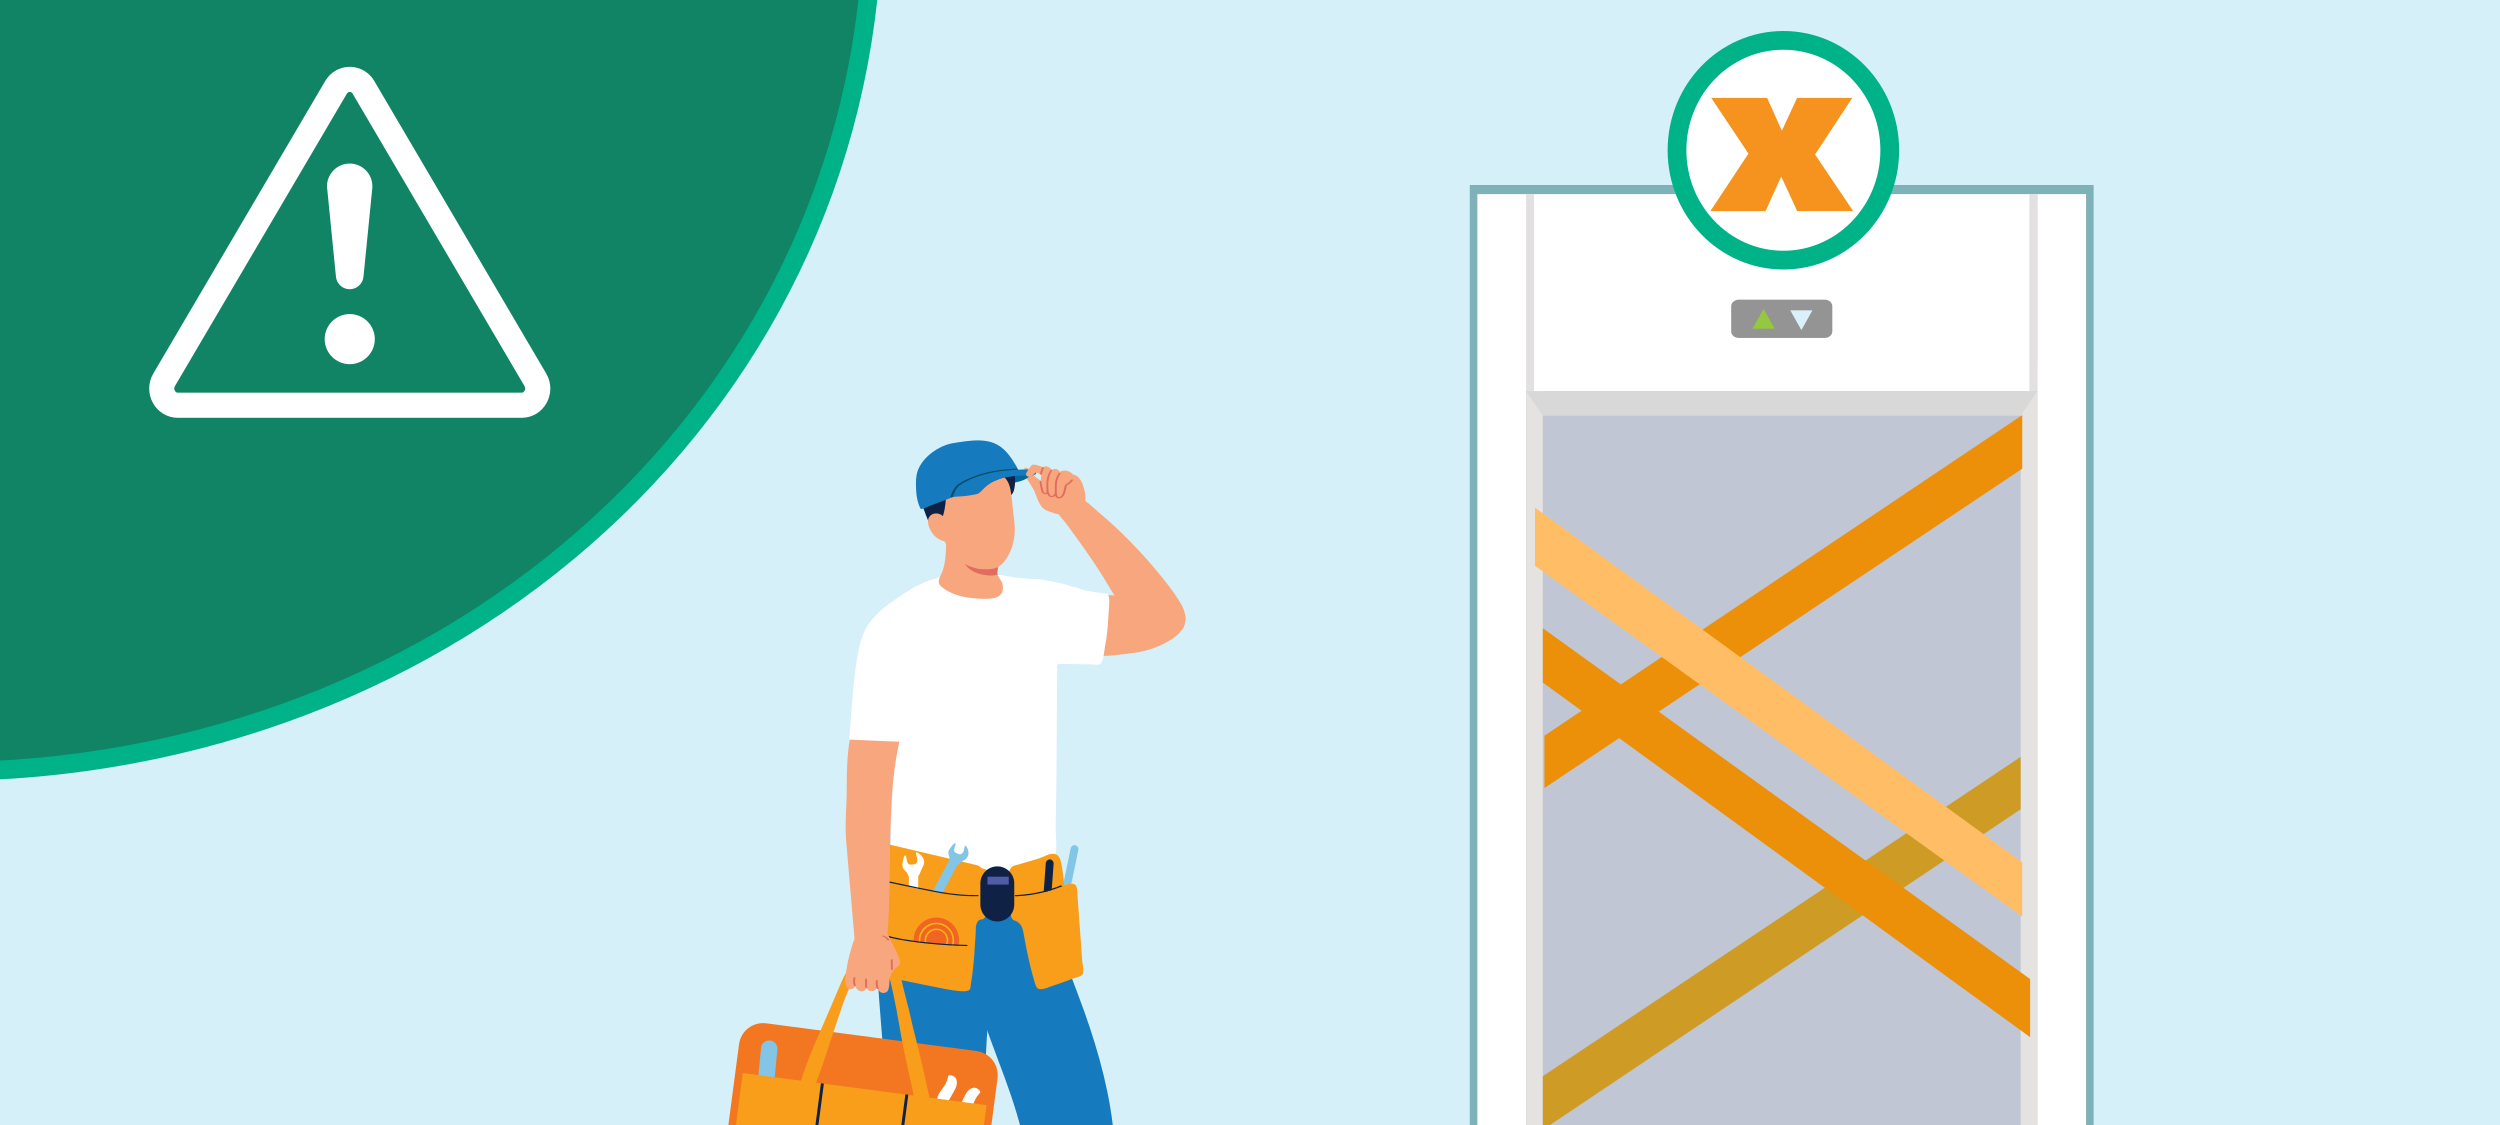 <?xml version="1.0" encoding="UTF-8"?><svg xmlns="http://www.w3.org/2000/svg" viewBox="0 0 400 180"><defs><style>.cls-1{fill:#ce9b25;}.cls-2,.cls-3{mix-blend-mode:multiply;}.cls-2,.cls-4{fill:#c0c6d4;}.cls-5{fill:#0f2245;}.cls-6,.cls-7{fill:#fff;}.cls-8{fill:#daf1f9;}.cls-9{fill:#95c83f;}.cls-10{fill:#e06d60;}.cls-11{fill:#108465;}.cls-11,.cls-7{stroke:#00b288;stroke-miterlimit:10;stroke-width:3px;}.cls-3{fill:#e2e0e0;}.cls-12{fill:#f6921e;}.cls-13{fill:#ec8f09;}.cls-14{fill:#82c5e7;}.cls-15{isolation:isolate;}.cls-16{fill:#d8d8d8;}.cls-17{fill:#ffbd66;}.cls-18{fill:#f8a67d;}.cls-19{fill:#fcb614;}.cls-20{fill:#515ca8;}.cls-21{fill:#02679a;}.cls-22{fill:#f37721;}.cls-23{fill:#949494;}.cls-24{fill:#f16522;}.cls-25{fill:#167abe;}.cls-26{fill:#7fb2b8;mix-blend-mode:screen;}.cls-27{fill:#044d67;}.cls-28{fill:#f89e1b;}.cls-29{fill:#e5e2e2;}.cls-30{fill:#d5f0f8;}</style></defs><g class="cls-15"><g id="Layer_4"><rect class="cls-30" x="-435.01" y="-76.36" width="2608.54" height="267"/><rect class="cls-26" x="235.16" y="29.6" width="99.82" height="164"/><rect class="cls-4" x="240.28" y="57.81" width="89.59" height="135.79"/><rect class="cls-2" x="240.28" y="57.81" width="89.59" height="17.47"/><rect class="cls-2" x="284.58" y="40.83" width="1" height="152.77"/><rect class="cls-6" x="236.38" y="31.06" width="7.8" height="162.54"/><rect class="cls-6" x="325.97" y="31.06" width="7.8" height="162.54"/><rect class="cls-6" x="244.18" y="31.06" width="81.79" height="31.54"/><rect class="cls-3" x="244.18" y="31.06" width="1.27" height="31.54"/><rect class="cls-3" x="324.7" y="31.06" width="1.27" height="31.54"/><rect class="cls-29" x="244.18" y="62.6" width="2.67" height="131"/><rect class="cls-29" x="323.3" y="62.6" width="2.67" height="131"/><polygon class="cls-16" points="323.3 66.52 246.85 66.52 244.18 62.6 325.97 62.6 323.3 66.52"/><path class="cls-23" d="M293.17,53.03c0,.57-.54,1.04-1.2,1.04h-13.78c-.66,0-1.2-.47-1.2-1.04v-4.04c0-.57.54-1.04,1.2-1.04h13.78c.66,0,1.2.47,1.2,1.04v4.04Z"/><polygon class="cls-9" points="280.4 52.6 282.17 49.42 283.95 52.6 280.4 52.6"/><polygon class="cls-8" points="289.99 49.65 288.22 52.82 286.44 49.65 289.99 49.65"/><path class="cls-18" d="M188.37,95.68c-1.22-1.89-2.69-3.64-4.14-5.34-1.52-1.76-3.11-3.46-4.78-5.07-1.28-1.24-2.61-2.43-3.97-3.57-1.04-.87-2.37-2.36-3.82-2.31-.69.02-1.35.34-1.84.83-.35.35-.84,1.02-.69,1.55.19.64,1.01,1.4,1.41,1.94,2.08,2.83,4.16,5.67,6.01,8.67.99,1.6,1.91,3.25,3,4.78.97,1.37,2.28,3.17,3.81,3.9.07.03.18.03.29.02,1.03.25,2.08.4,3.15.43,1.05.03,2.31-.36,2.71-1.49.1-.27.13-.57.14-.86.08-1.34-.57-2.39-1.26-3.47Z"/><path class="cls-18" d="M167.21,76.71c-.06.14-.17.27-.28.37-.02.02-.05.05-.09.04-.03,0-.04-.02-.06-.04-.13-.11-.33-.18-.47-.29-.35-.26-.77-.55-1.03-.89-.25-.33-.53-.64-.83-.92-.07-.06-.14-.12-.23-.14-.16-.04-.32.08-.38.22-.07.15-.06.32-.03.48.14.78.73,1.34,1.09,2.01.19.36.44.67.61,1.05.18.39.31.81.47,1.21.26.66.62,1.36,1.23,1.74.32.2.73.3,1.08.44.42.16.85.3,1.31.3.89.14,1.84-.01,2.62-.48.28-.17.55-.36.77-.58.39-.38.65-.86.69-1.46.03-.56-.1-1.11-.26-1.65-.12-.44-.26-.87-.5-1.26-.23-.39-.57-.73-.99-.88-.33-.12-.69-.12-1.04-.12-.58,0-1.16,0-1.73-.07-.65-.08-1.31-.41-1.71.34-.1.18-.16.39-.24.58Z"/><path class="cls-18" d="M180.95,95.4c.99.02,1.98,0,2.95.19.85.15,1.66.45,2.47.75.85.31,1.7.63,2.48,1.1.85.51.99,1.43.7,2.36-.31.98-.95,1.71-1.78,2.27-1.82,1.24-3.91,2.05-6.08,2.35-2.24.31-4.55.66-6.83.48-.27-.02-.54-.05-.79-.17-.27-.13-.48-.35-.66-.58-.59-.74-1.01-1.64-1.19-2.58-.2-1.02-.13-2.08.04-3.11.22-1.35.89-3.55,2.56-3.54.95,0,1.93.23,2.88.32,1.08.1,2.17.16,3.25.18Z"/><path class="cls-25" d="M140.5,147.46c.2-2.42.76-4.84,1.27-7.21.21-.97.39-1.98.69-2.92.19-.58.3-1.42.86-1.76.63-.39,1.43-.19,2.12-.23.87-.05,1.7-.15,2.57-.09,1.53.1,3.04.45,4.46,1.05,2.98,1.25,5.54,3.59,6.95,6.59,1.47,3.13,1.71,6.83.72,10.15-.25.85-.6,1.67-1.01,2.45-.04.08-.14.13-.25.16-1.21,9.32-1.44,18.74-1.56,28.13-.07,5.46-.1,10.92-.27,16.38-.17,5.34-.63,10.65-.93,16-.05.96-.14,1.94-.14,2.9,0,.6.07,1.57-.36,2.03-.14.15-.34.24-.53.32-3.49,1.45-7.26,2.04-11,2.44-1.11.12-.71-1.36-.69-2.07.52-16.22-.43-32.59-1.69-48.74-.34-4.38-.73-8.76-1.05-13.15-.3-4.14-.5-8.3-.16-12.44Z"/><path class="cls-25" d="M154.25,148.58c-.46-3.26-.69-6.55-.67-9.9,0-.88.12-1.94.87-2.36.28-.16.61-.19.93-.22,2.84-.27,5.69-.3,8.53-.09.48.03.97.08,1.39.32.81.46,1.12,1.49,1.35,2.42,1.02,4.05,2.03,8.1,3.05,12.15.94,3.76,2.51,7.33,3.8,10.98,2.39,6.75,4.28,13.63,4.81,20.83.2,2.8.22,5.61.06,8.41.21,4.6.28,9.21.19,13.82-.09,4.88-.22,9.79-.69,14.63-.02.2-.04.41-.12.59-.2.48-.71.73-1.18.93-3.06,1.33-6.19,2.67-9.49,2.96-.23.02-.47.03-.68-.04-.86-.28-.66-2.24-.67-2.96-.02-1.19.04-2.38.07-3.57.06-2.44.12-4.88.12-7.33,0-4.73-.13-9.47-.41-14.19-.24-3.98-.62-7.96-1.37-11.88-.76-3.98-1.98-7.81-3.37-11.6-1.52-4.14-3.18-8.23-4.37-12.5-.05-.18.11-.29.32-.33-.33-1.47-.85-2.9-1.2-4.36-.54-2.24-.96-4.49-1.28-6.75Z"/><path class="cls-21" d="M164.83,75.61s0,0,0,0c-.25-.08-.51-.03-.77,0-.71.1-1.43.13-2.15.09-.2-.01-.69-.06-.81.17-.06.12-.02.39,0,.52.03.28.1.86.47.9.31.03.62-.04.92-.11.76-.17,1.55-.37,2.12-.9.13-.12.25-.27.34-.42.02-.02.03-.05.03-.08,0-.08-.07-.14-.15-.16Z"/><path class="cls-6" d="M142.75,125.68c-.09-2.75-.39-5.49-.9-8.18-.89-4.64-2.4-9.15-3.04-13.83-.13-.98-.23-2,.02-2.96.5-1.93,2.24-3.24,3.86-4.4,2.1-1.49,4.27-3.01,6.76-3.68,1.8-.48,3.69-.49,5.56-.49,1.01,0,2.02-.02,3.03-.05.85-.02,1.74-.19,2.56-.02,1.39.28,2.79.46,4.2.55.63.04,1.27,0,1.89.11.68.12,1.36.25,2.04.39.33.07.65.13.98.21.7.16,1.38.37,2.06.58.39,0,.93.29,1.31.4.94.29,1.88.37,2.85.54.22.04.44.08.66.08.17,0,.34-.02.5.03.64.19.32,2.46.29,2.98-.04.89-.1,1.77-.18,2.66-.09.99-.23,1.98-.42,2.97-.12.62-.21,2.26-.72,2.65-.31.24-.96.09-1.32.09-.53,0-1.06-.02-1.58-.03-1.06-.02-2.11-.04-3.17-.06-.21,0-.66-.07-.8.13-.11.15-.04.56-.04.73-.07,5.51-.06,11.03-.11,16.54-.03,2.86-.07,5.73-.14,8.59-.05,1.92.81,6.11-1.65,6.55-7.67,1.35-15.6,1.16-23.19-.57-.37-.08-.76-.18-1.04-.44-.46-.42-.49-1.12-.5-1.74-.02-3.47.35-6.88.24-10.33Z"/><path class="cls-6" d="M152.7,95.68c-.17-.05-.33-.1-.49-.16-.96-.35-1.87-.91-2.5-1.72-.13-.17-.25-.36-.29-.57-.27-1.48,4.73-1.08,5.58-1.07,1.01,0,2.02-.02,3.03-.05.72-.02,1.47-.11,2.17.09.66.19.97.71,1.03,1.39.04.48-.07.96-.24,1.4-.06.16-.14.32-.25.46-.5.59-1.29.76-2.03.85-1.16.13-2.34.01-3.49-.14-.85-.11-1.69-.23-2.51-.47Z"/><path class="cls-5" d="M155.58,77.48c-.16-.16-.31-.32-.46-.48-.39-.43-.75-.9-.99-1.43-.19-.42-.4-1.14-.22-1.61.17-.4.75-.78,1.1-1.02.63-.44,1.33-.74,2.07-.92.72-.18,1.46,0,2.14.29.48.21.92.56,1.15,1.04.07.15.12.32.21.46.13.2.33.33.53.47.69.48,1.2,1,1.28,1.9.06.64.03,1.29-.08,1.92-.05.26-.11.51-.23.74-.2.36-.56.61-.94.77-.38.15-.79.21-1.19.28-1.54.23-3.34-1.39-4.36-2.4Z"/><path class="cls-18" d="M150.27,93.41c.13.28.38.5.63.68,1.7,1.27,3.83,1.6,5.9,1.7,1.26.06,3.57.17,3.65-1.55.01-.3.01-.6-.07-.88-.14-.47-.5-.81-.7-1.25-.19-.44-.06-.8,0-1.26.09-.6.21-1.19.24-1.79.01-.31,0-.8-.1-1.19-.05-.18-.13-.35-.24-.46-.29-.3-1.04-.33-1.44-.41-.58-.12-1.17-.11-1.75-.2-.56-.09-1.13-.33-1.69-.45-.86-.19-1.75-.33-2.63-.21-.55.07-.68.46-.69.94-.01.62-.04,1.24-.09,1.86-.08.82-.21,1.63-.47,2.41-.2.6-.85,1.44-.54,2.08Z"/><path class="cls-10" d="M155.21,91.1c.69.51,1.52.78,2.36.91.67.1,1.37.12,2.03-.06-.01-.03-.02-.06-.03-.09-.06-.29.07-.73.11-1.02.09-.6.21-1.19.24-1.79.01-.31,0-.8-.1-1.19-.67.02-1.3.24-1.96.4-.33.08-.74,0-1.09,0-.36,0-.72-.01-1.07-.11-.13-.04-.26-.08-.39-.15-.08-.04-.16-.07-.24-.1-.18-.06-.7.12-.85.22-.46.32-.41,1.06-.22,1.51.26.59.7,1.1,1.21,1.48Z"/><path class="cls-18" d="M161.5,77.66c.42,1.41.45,3.02.64,4.48.12.9.23,1.77.22,2.68,0,.88-.14,1.76-.4,2.59-.32.99-.82,1.98-1.54,2.72-.36.37-.77.66-1.27.8-.52.15-1.06.16-1.6.14-.19,0-.37-.01-.56-.01-.58,0-1.2-.24-1.75-.42-1.56-.52-2.93-1.89-3.74-3.32-.28-.49-.5-1-.8-1.48-.51-.83-1.21-1.51-1.81-2.27-.43-.56-.72-1.07-.82-1.78-.28-2.09-.56-4.28.2-6.24.15-.4.35-.78.63-1.09.33-.36.75-.62,1.19-.82.82-.37,1.7-.57,2.59-.72.7-.11,1.42-.19,2.13-.11,1.46.18,2.73,1.06,3.94,1.91,1.02.73,2.35,1.64,2.74,2.93Z"/><path class="cls-28" d="M173.3,155.63c.14-.55-.11-1.34-.14-1.81-.06-.88-.13-1.76-.19-2.64-.13-1.76-.26-3.52-.38-5.28-.06-.78-.11-1.56-.17-2.34-.04-.53,0-1.39-.27-1.86-.22-.38-.71-.3-1.08-.27-.27.02-.53.05-.8.07-.12-1.03-.21-2.08-.41-3.09-.15-.75-.33-1.69-1.22-1.8-.36-.04-.72.05-1.06.19-.59.24-1.15.5-1.76.68-1.19.36-2.38.69-3.58,1.03-.84.24-1.01,1.7-1.02,2.4-.02.78.04,1.55.11,2.32.09,1.04.22,2.07.39,3.1.05.31.12.66.38.84.12.09.27.13.41.18.74.29,1.07.99,1.21,1.72.18.94.34,1.89.53,2.83.38,1.86.82,3.7,1.37,5.51.1.34.26.73.6.82.66.18,1.66-.32,2.27-.52.52-.17,1.05-.35,1.57-.54.52-.19,1.05-.38,1.57-.58.4-.15,1.19-.3,1.5-.6.1-.1.17-.23.21-.38Z"/><path class="cls-28" d="M157.09,138.91c-.13-.08-.22-.18-.36-.29-.25-.18-.56-.23-.85-.29-.91-.21-1.81-.43-2.72-.64-3.99-.94-7.98-1.88-11.96-2.82-.27-.06-.86.22-.38.33.01,0,.02,0,.04,0,0,0,0,0,0,.01-.75,3.6-1.28,7.23-1.58,10.9-.15,1.79-.23,3.58-.27,5.38-.01.67-.02,1.35-.02,2.02,0,.63-.1,1.23,0,1.87.02.12.05.25.13.33.08.08.19.1.3.12,1.81.37,3.63.75,5.44,1.12,2.08.43,4.15.86,6.24,1.26.86.16,1.72.32,2.59.38.39.02.92.06,1.29-.13.36-.19.29-.56.35-.95.17-.95.29-1.9.39-2.86.14-1.32.23-2.65.3-3.98.04-.66.12-1.34.1-2-.01-.49.12-1.22.61-1.49.18-.1.37-.03.55-.12.4-.19.51-.78.58-1.17.33-1.8.61-3.63.6-5.46,0-.22,0-.45-.08-.66-.2-.59-.66-.64-1.16-.81-.05-.02-.09-.04-.13-.06Z"/><path class="cls-5" d="M159.57,147.44h0c-1.49,0-2.71-1.21-2.71-2.71v-3.4c0-1.49,1.21-2.71,2.71-2.71h0c1.49,0,2.71,1.21,2.71,2.71v3.4c0,1.49-1.21,2.71-2.71,2.71Z"/><path class="cls-24" d="M148.58,150.78c-.12-.01-.25-.03-.38-.04.01.07.03.14.05.21.98.1,1.96.18,2.95.25.02,0,.05,0,.07,0,.03-.06.06-.12.08-.19-.93-.06-1.85-.14-2.77-.23ZM149.82,146.81c-2.02,0-3.65,1.63-3.65,3.65,0,.02,0,.03,0,.04,0,.07,0,.13,0,.2.28.04.55.07.83.11.09.01.17.02.26.03.24.03.48.06.72.08.09.01.18.02.27.03.98.1,1.96.18,2.95.25.02,0,.05,0,.07,0,.09,0,.18.01.27.02.24.02.48.03.72.04.09,0,.17,0,.26.01.28.02.56.03.84.04.02-.06.03-.13.04-.19.04-.22.06-.44.06-.67,0-2.02-1.63-3.65-3.65-3.65Z"/><path class="cls-19" d="M149.82,147.63c-1.56,0-2.83,1.27-2.83,2.83,0,.05,0,.1,0,.15,0,.07,0,.13.02.2.09.01.17.02.26.03-.01-.07-.02-.13-.02-.2,0-.06,0-.12,0-.18,0-1.42,1.16-2.58,2.58-2.58s2.58,1.16,2.58,2.58c0,.21-.03.42-.08.62-.01.06-.03.13-.05.19.09,0,.17,0,.26.01.02-.06.04-.13.05-.19.05-.2.07-.41.07-.63,0-1.56-1.27-2.83-2.83-2.83Z"/><path class="cls-19" d="M149.82,148.57c-1.04,0-1.89.85-1.89,1.89,0,.09,0,.17.02.26.01.07.02.14.04.2.09.01.18.02.27.03-.02-.07-.04-.14-.05-.21-.02-.09-.02-.19-.02-.29,0-.9.73-1.64,1.64-1.64s1.64.73,1.64,1.64c0,.2-.03.38-.1.56-.02.06-.05.13-.08.19.09,0,.18.01.27.02.03-.06.05-.12.07-.19.06-.18.09-.37.09-.57,0-1.04-.85-1.89-1.89-1.89Z"/><path class="cls-14" d="M154.96,136.61c-.05.48-.34.82-.75,1.05-.34.19-.6.46-.9.7-.05.05-.11.08-.18.1l-2.26,4.28-.1.18c-.52-.08-1.04-.18-1.55-.28l.1-.18,2.58-4.87s0-.02,0-.02c.12-.43-.23-.87-.16-1.3.03-.15.1-.29.18-.41.12-.18.25-.36.39-.52.1-.12.25-.33.4-.39.06-.03.16-.02.2.04.05.07,0,.09-.02.15-.06.19-.13.38-.18.57-.04.16-.08.38,0,.54.07.15.27.23.42.3.15.07.36.16.53.13.33-.05.5-.38.57-.67.03-.12.1-.77.26-.71.04.02.07.05.1.09.26.34.4.79.36,1.22Z"/><path class="cls-6" d="M147.58,138.85c-.25.39-.35.96-.66,1.33v1.82s0,.2,0,.2c-.5-.1-1-.21-1.5-.31v-.2s0-1.39,0-1.39c-.13-.21-.2-.51-.34-.7-.21-.28-.53-.48-.64-.83-.05-.16-.05-.33-.04-.5.02-.24.06-.48.11-.71.04-.17.08-.46.19-.6.05-.06.15-.1.22-.06.08.04.05.09.06.16.03.22.07.44.12.65.04.18.12.42.27.54.15.11.39.09.56.08.19,0,.43-.03.59-.15.3-.23.29-.64.21-.96-.03-.13-.3-.81-.11-.84.05,0,.1.01.14.03.43.2.81.57.99,1.01.21.5.09.99-.19,1.43Z"/><path class="cls-5" d="M169.88,141.84c-.51.2-1.03.39-1.56.56-.02,0-.04.01-.06.02-.43.13-.85.25-1.29.36-1.45.36-2.93.57-4.42.63-.05,0-.19-.02-.19-.1,0-.08.13-.09.19-.1,1.5-.06,2.99-.28,4.44-.65.43-.11.86-.24,1.29-.37.45-.14.89-.3,1.33-.48.08-.03.19-.05.27,0,.06.03.08.11,0,.14Z"/><path class="cls-5" d="M156.45,143.39c-1.16.03-2.31-.03-3.46-.15-.74-.08-1.48-.18-2.22-.3-.52-.08-1.04-.18-1.55-.28-.77-.14-1.53-.3-2.29-.46,0,0-.01,0-.02,0-.5-.1-1-.21-1.5-.31-1.51-.31-3.02-.63-4.53-.95-.05-.01-.16-.05-.13-.12.03-.07.17-.07.24-.06,1.12.23,2.24.47,3.36.7.35.07.71.15,1.06.22.5.11,1,.21,1.5.32.8.17,1.6.33,2.4.48.32.06.64.12.96.18.2.03.39.07.59.1,1.81.3,3.65.49,5.49.45.06,0,.2,0,.23.08.03.08-.08.11-.14.11Z"/><path class="cls-5" d="M154.82,151.27c0,.08-.13.1-.19.1-.42-.01-.84-.03-1.26-.05-.28-.01-.56-.02-.84-.04-.09,0-.17,0-.26-.01-.24-.01-.48-.03-.72-.04-.09,0-.18-.01-.27-.02-.02,0-.05,0-.07,0-.98-.07-1.97-.15-2.95-.25-.09,0-.18-.02-.27-.03-.24-.03-.48-.05-.72-.08-.09-.01-.17-.02-.26-.03-.28-.03-.55-.07-.83-.11-.31-.04-.62-.09-.93-.13-1.92-.29-3.83-.71-5.66-1.38-.23-.08.06-.22.19-.17,1.01.36,2.04.66,3.09.9,1.09.25,2.19.43,3.3.58.27.04.55.07.82.11.09.01.17.02.26.03.23.03.47.05.7.08.09,0,.17.02.26.03.12.01.25.03.38.04.92.09,1.85.17,2.77.23.09,0,.17.01.26.02.24.01.47.03.71.04.09,0,.17.01.26.01.28.02.55.03.83.04.41.02.82.03,1.22.04.05,0,.19.02.19.1Z"/><rect class="cls-20" x="158" y="140.27" width="3.4" height="1.26"/><path class="cls-14" d="M172.55,135.85s0,.09-.01.13l-1.13,5.43c-.12,0-.24.02-.35.03-.27.02-.53.05-.8.07-.02-.16-.04-.33-.05-.49l1.1-5.29c.07-.34.4-.56.74-.49.3.06.5.32.5.61Z"/><path class="cls-5" d="M168.58,138.14s0,.03,0,.05l-.29,3.99-.02.23c-.43.13-.85.25-1.29.36l.02-.22.33-4.46c.03-.35.33-.61.67-.58.33.02.58.3.58.63Z"/><path class="cls-5" d="M150.31,85.14c0,.22.1.57-.27.55-.19,0-.35-.16-.47-.31-.33-.4-.55-.88-.76-1.35-.48-1.09-.89-2.21-1.3-3.34-.24-.67-.49-1.35-.6-2.05-.08-.5-.08-1.02.03-1.52.12-.51.37-.75.69-1.14.72-.9.98-2.14,1.83-2.91.61-.55,1.45-.77,2.26-.85.81-.08,1.63-.03,2.45-.12.81-.09,1.63-.33,2.41-.11.7.2,1.09.77,1.47,1.36.41.65.9,1.13.22,1.84-.26.28-.61.45-.96.58-1.06.41-2.2.56-3.27.94-1.07.38-2.13,1.08-2.51,2.17-.18.51-.2,1.05-.25,1.59-.07.7-.2,1.39-.4,2.07-.17.58-.42,1.18-.49,1.78.07.15-.07.63-.07.82Z"/><path class="cls-22" d="M120.76,165.83h33.94c2.15,0,3.89,1.74,3.89,3.89v22.29h-41.72v-22.29c0-2.15,1.74-3.89,3.89-3.89Z" transform="translate(24.56 -16.46) rotate(7.51)"/><path class="cls-6" d="M152.81,172.38c-.17-.2-.66-.4-.92-.34-.19.04-.19.15-.22.32-.08.38-.22.76-.41,1.11-.21.4-.5.74-.76,1.1-.42.59-.82,1.45-.41,2.15.19.32.56.54.92.41.16-.06.28-.18.38-.33.13-.19.23-.39.34-.59.25-.45.51-.89.76-1.34.23-.4.47-.8.57-1.26.09-.42.05-.91-.24-1.24Z"/><path class="cls-6" d="M156.02,174.05c.26.03.7.31.8.56.08.18-.01.24-.13.36-.27.29-.49.62-.67.97-.2.4-.32.83-.47,1.25-.24.68-.71,1.51-1.53,1.57-.37.03-.76-.15-.86-.51-.05-.16-.01-.34.05-.5.08-.21.19-.41.29-.62.22-.46.44-.93.66-1.39.2-.41.39-.85.71-1.19.29-.32.72-.56,1.15-.52Z"/><path class="cls-14" d="M122.2,176.93h0c-.72-.07-1.25-.71-1.18-1.43l.75-7.85c.07-.72.71-1.25,1.43-1.18h0c.72.07,1.25.71,1.18,1.43l-.75,7.85c-.07.72-.71,1.25-1.43,1.18Z"/><path class="cls-28" d="M147,178.29c-.11-.08-.19-.24-.25-.5-.94-4.47-2.05-8.93-2.81-13.43-.16-.93-.33-1.87-.5-2.8-.36-1.89-.77-3.76-1.23-5.63-.11-.44-.22-.88-.43-1.28-.18-.34-.55-.95-1-.93-.19,0-.43.16-.61.21-.28.08-.55.16-.81.28-1.06.48-1.94,1.33-2.57,2.29-1.24,1.88-1.96,4.26-2.68,6.38-.85,2.51-1.67,5.02-2.5,7.54-.31.94-.71,1.83-1.02,2.78-.2.6-.5,1.25-.58,1.88,0,0,0,.02,0,.02,0,0-2.31-.62-2.31-.62.11-.4.22-.81.35-1.21,1.21-4.02,3.04-7.85,4.68-11.7.52-1.23,1.05-2.46,1.57-3.69.45-1.06.88-2.11,1.6-3.02,1.57-2.02,5.29-3.97,7.16-1.21.38.56.61,1.21.82,1.85.41,1.27.62,2.54.97,3.81.38,1.4.72,2.82,1.04,4.24.08.35.14.62.17.75,1.16,4.53,2.22,9.14,3.15,13.72-.4.08-.79.16-1.19.24-.43.09-.77.21-1,.04Z"/><rect class="cls-28" x="128.27" y="163.4" width="17.81" height="39.33" transform="translate(-62.24 295.16) rotate(-82.49)"/><path class="cls-5" d="M131.82,173.38l-2.3,17.46c-.02.13-.49.06-.47-.06l2.3-17.46.47.06Z"/><path class="cls-5" d="M145.33,175.16l-2.3,17.46c-.02.13-.49.06-.47-.06l2.3-17.46.47.06Z"/><path class="cls-18" d="M149.41,82.19c-.42.11-.77.41-.89.89-.11.47.01.98.2,1.43.54,1.29,1.69,2.23,3.11,2.13.16-.01.32-.04.46-.12.84-.55-.37-2.34-.69-2.95-.26-.49-.58-.97-1.07-1.23-.35-.19-.76-.24-1.12-.14Z"/><path class="cls-18" d="M143.87,118.7c.16-.95.22-1.92-.1-2.79-.2-.53-.66-.91-1.15-1.08-.49-.18-1.02-.18-1.54-.15-.82.05-1.63.17-2.43.35-1.68.38-2.39,1.53-2.69,3.32-.43,2.56-.49,5.21-.48,7.79.01,2.84-.34,5.61-.09,8.46.46,5.41.92,10.82,1.39,16.23.01.16.03.32.04.49.12,1.35.44,1.58,1.55,1.48.53-.05,1.05-.15,1.55-.35.18-.07,1.22-.8,1.31-.76.19.09.54.05.57-.16.92-8.56.27-17.22,1.04-25.8.16-1.72.37-3.43.67-5.13.11-.6.26-1.25.37-1.91Z"/><path class="cls-18" d="M135.22,156.61c-.01.34.02.68.12.99.07.21.17.41.35.54.37.28.99.07,1.12-.38.16.38.45.73.84.83.39.11.87-.1.97-.5.18.33.56.53.93.5.37-.03.71-.29.84-.65-.09.25.31.68.48.8.31.22.65.17.98-.01.12-.07.19-.19.25-.32.2-.46.18-.98.22-1.47.04-.52.22-1.02.49-1.47.1-.16.21-.32.35-.45.17-.16.38-.28.55-.44.46-.43.3-.92.09-1.43-.48-1.15-1.04-2.27-1.6-3.37-.5-.98-1.87-1.05-2.81-.99-.58.04-1.17.11-1.69.39-1.05.56-1.33,2.04-1.64,3.1-.25.85-.45,1.72-.58,2.6-.08.54-.23,1.14-.25,1.72Z"/><path class="cls-10" d="M136.93,157.66c-.17-.39-.12-.83-.06-1.23,0-.07-.12-.08-.16-.08-.05,0-.15.01-.16.08-.06.43-.1.87.07,1.28.04.1.35.07.3-.04Z"/><path class="cls-10" d="M138.72,156.67c0-.11-.31-.12-.31,0-.02.44-.01.88.03,1.31.01.12.32.11.31,0-.04-.44-.05-.87-.03-1.31Z"/><path class="cls-10" d="M140.58,158.13c-.14-.4-.18-.82-.14-1.24.01-.11-.3-.12-.31,0-.05.44,0,.87.15,1.29.03.1.34.08.3-.04Z"/><path class="cls-10" d="M142.83,153.57c0-.11-.32-.11-.31,0l.03,1.53c0,.11.32.11.31,0l-.03-1.53Z"/><path class="cls-10" d="M142.29,150.38c-.21-.33-.54-.56-.91-.68-.06-.02-.16-.02-.22.03-.05.05,0,.1.06.11.02,0,.04.01.06.02.01,0,.02,0,.03.01,0,0,0,0,.01,0,.04.02.07.03.11.05.08.04.14.08.2.13.13.1.25.22.34.36.04.06.13.07.19.06.03,0,.15-.04.11-.1Z"/><path class="cls-6" d="M138.16,101.37c-.5,1.18-.78,2.44-.99,3.71-.49,2.86-.71,5.75-.94,8.64-.12,1.54-.24,3.07-.36,4.61,3.23.15,6.46.29,9.69.41.12,0,.25,0,.33-.08.07-.07.08-.17.09-.26.58-4.65.64-9.36.47-14.05-.04-1.03-.09-2.08-.4-3.06-.38-1.2-1.18-2.27-2.28-2.84-1.01-.53-2.43-.62-3.43,0-1,.61-1.73,1.88-2.18,2.93Z"/><path class="cls-25" d="M150.3,80.36c2.34-.89,4.69-1.79,7.02-2.71,1.16-.46,2.33-.92,3.49-1.38.74-.29,1.47-.59,2.21-.88-.32-.68-.7-1.33-1.12-1.95-1.1-1.6-2.29-2.64-4.26-2.9-1.4-.19-2.82.01-4.21.21-.68.1-1.36.2-2.01.42-2.04.7-4.34,2.55-4.76,4.8-.09.48-.11.98-.11,1.47,0,1.33.12,2.7.7,3.89.15.32,1.19-.26,1.44-.36.54-.21,1.08-.41,1.62-.62Z"/><path class="cls-25" d="M155.31,79.24c-.87.15-1.76.22-2.65.24-.75,0,.02-1.17.22-1.39,1.28-1.4,2.97-2.02,4.77-2.33,2.25-.39,4.53-.66,6.81-.65.33,0,.67.01.98.13.18.07.36.22.36.41,0,.3-.4.4-.69.41-1.34.02-2.69.02-4.01.28-1.32.25-2.62.78-3.59,1.73-.27.26-.53.57-.83.79-.32.23-.71.26-1.09.33-.09.02-.19.03-.28.05Z"/><path class="cls-27" d="M162.56,74.98c-1.6.07-3.21.25-4.77.64-.77.19-1.54.43-2.28.73-.73.3-1.46.64-2.12,1.08-.71.48-1.03,1.21-1.31,2-.05.15.34.16.38.03.23-.66.49-1.36,1.06-1.8.31-.24.67-.43,1.01-.61.33-.17.67-.33,1.02-.48,1.41-.59,2.91-.96,4.43-1.17.86-.12,1.72-.19,2.59-.23.06,0,.2-.03.19-.11,0-.08-.15-.09-.2-.09Z"/><path class="cls-18" d="M166.96,74.85c-.16.25-.23.62-.3.91-.08.33-.12.66-.13,1-.02.43.02.87.1,1.29.07.34.13.91.59.89.15,0,.3-.08.42-.19.06.18.15.36.3.49.15.12.36.18.54.11.2-.08.32-.29.41-.5.04.22.09.47.25.62.35.33.82.04.97-.34.07-.17.1-.35.14-.53.07-.31.17-.61.29-.91.02-.04.03-.08.06-.11.03-.04.07-.06.1-.09.21-.15.41-.3.59-.49.15-.15.38-.37.4-.59.02-.21,0-.45-.14-.61-.13-.15-.3-.26-.48-.35-.37-.17-.8-.2-1.18-.1-.12.03-.26.08-.32.19-.07-.25-.3-.43-.55-.48-.25-.06-.51,0-.74.1-.15-.19-.34-.35-.56-.46-.26-.14-.59-.14-.76.13Z"/><path class="cls-18" d="M165.56,74.35c-.11-.02-.23-.04-.34,0-.17.06-.29.24-.4.37-.2.26-.39.54-.54.83-.06.12-.13.25-.11.39.04.44.7.34.95.19.19-.11.34-.27.48-.44.03-.04.06-.07.1-.1.1-.05.21.01.3.07.12.08.25.15.37.23.1.06.2.12.31.14.2.04.41-.07.54-.24.14-.17.31-.52.2-.75-.07-.14-.32-.21-.45-.26-.46-.2-.93-.34-1.42-.44Z"/><path class="cls-10" d="M171.38,76.73c-.11.16-.23.31-.38.44-.14.12-.29.2-.44.3-.29.21-.28.62-.36.94-.09.35-.21.81-.5,1.03-.13.1-.3.14-.43.02-.08-.08-.13-.19-.15-.3-.06-.31-.04-.63-.04-.95,0-.34,0-.67.04-1.01.05-.54.31-1,.57-1.46.06-.1-.25-.14-.3-.04-.26.45-.52.92-.58,1.45-.04.38-.05.77-.04,1.15,0,.18.01.37,0,.55,0,.15-.13.3-.23.39-.04.04-.09.07-.15.09-.05.02-.1.03-.14.03-.12,0-.22-.11-.28-.21-.09-.14-.14-.3-.2-.46-.04-.58-.08-1.18-.01-1.76.07-.59.27-1.13.59-1.63.06-.1-.24-.14-.3-.04-.31.5-.52,1.03-.59,1.62-.05.43-.05.86-.03,1.3,0,.11.01.21.02.32,0,.04.01.1,0,.14,0,.02-.03.05-.03.08-.04.13-.14.25-.28.16-.13-.09-.19-.25-.23-.39-.14-.44-.2-.89-.28-1.34,0-.04-.01-.07-.03-.11-.01-.03-.04-.07-.07-.08-.05-.03-.12-.01-.16.03-.02.03-.03.07-.03.11-.01.17.03.34.06.51.03.17.06.34.1.51.05.21.1.45.2.64.12.2.32.32.55.32.11,0,.22-.03.32-.09.04.11.09.21.16.3.14.17.33.25.54.25.22,0,.42-.09.57-.23.02.07.06.14.11.21.12.15.31.22.5.22.44,0,.73-.31.89-.7.09-.23.16-.46.21-.7.05-.21.05-.47.18-.65.07-.09.17-.14.26-.19.1-.06.19-.13.28-.2.17-.14.31-.31.43-.49.06-.09-.24-.14-.3-.04Z"/><path class="cls-10" d="M166.72,74.81c-.16.33-.26.67-.32,1.03,0,.02.03.05.05.06.03.02.08.02.11.02.05,0,.15-.01.16-.08.06-.34.16-.67.31-.99.05-.11-.26-.14-.3-.04Z"/><polygon class="cls-1" points="246.85 172.19 323.3 121.1 323.3 129.48 246.85 180.77 246.85 172.19"/><polygon class="cls-13" points="246.85 109.21 324.82 165.95 324.82 156.65 246.85 100.52 246.85 109.21"/><polygon class="cls-13" points="323.56 74.99 247.11 126.08 247.11 117.71 323.56 66.41 323.56 74.99"/><polygon class="cls-17" points="323.56 137.97 245.6 81.23 245.6 90.53 323.56 146.66 323.56 137.97"/></g><g id="Layer_13"><path class="cls-11" d="M139.67-14.97c0,78.74-66.72,138.43-149.02,138.43V-14.97h149.02Z"/><path class="cls-6" d="M55.7,14.77c.08-.04.17-.07.26-.06.09,0,.18.02.25.06.09.06.17.13.22.23l27.5,46.79c.14.24.14.5,0,.73-.06.09-.13.18-.22.24-.08.05-.17.08-.26.07H28.46c-.09,0-.19-.02-.26-.07-.09-.06-.16-.15-.22-.24-.13-.23-.13-.51,0-.73L55.49,15c.05-.09.13-.17.22-.23M59.89,12.97c-1.25-2.17-4.02-2.92-6.19-1.67-.7.4-1.27.98-1.67,1.67l-27.5,46.79c-1.83,3.12.36,7.09,3.93,7.09h55c3.57,0,5.77-3.97,3.93-7.09L59.89,12.97Z"/><path class="cls-6" d="M51.95,54.26c0-2.22,1.8-4.01,4.01-4.01s4.01,1.8,4.01,4.01-1.8,4.01-4.01,4.01-4.01-1.8-4.01-4.01M52.34,30.18c-.21-1.99,1.24-3.78,3.23-3.99,1.99-.21,3.78,1.24,3.99,3.23.03.25.03.51,0,.76l-1.4,14.07c-.1,1.22-1.18,2.12-2.39,2.02-1.07-.09-1.93-.94-2.02-2.02l-1.4-14.07Z"/></g><g id="Layer_10"><ellipse class="cls-7" cx="285.34" cy="24.04" rx="17.02" ry="17.58"/><path class="cls-12" d="M287.56,33.78l-2.57-5.54-2.5,5.54h-8.83l6.09-9.2-5.95-8.91h8.94l2.36,5.25,2.43-5.25h8.83l-5.95,9.05,6.09,9.05h-8.94Z"/></g></g></svg>